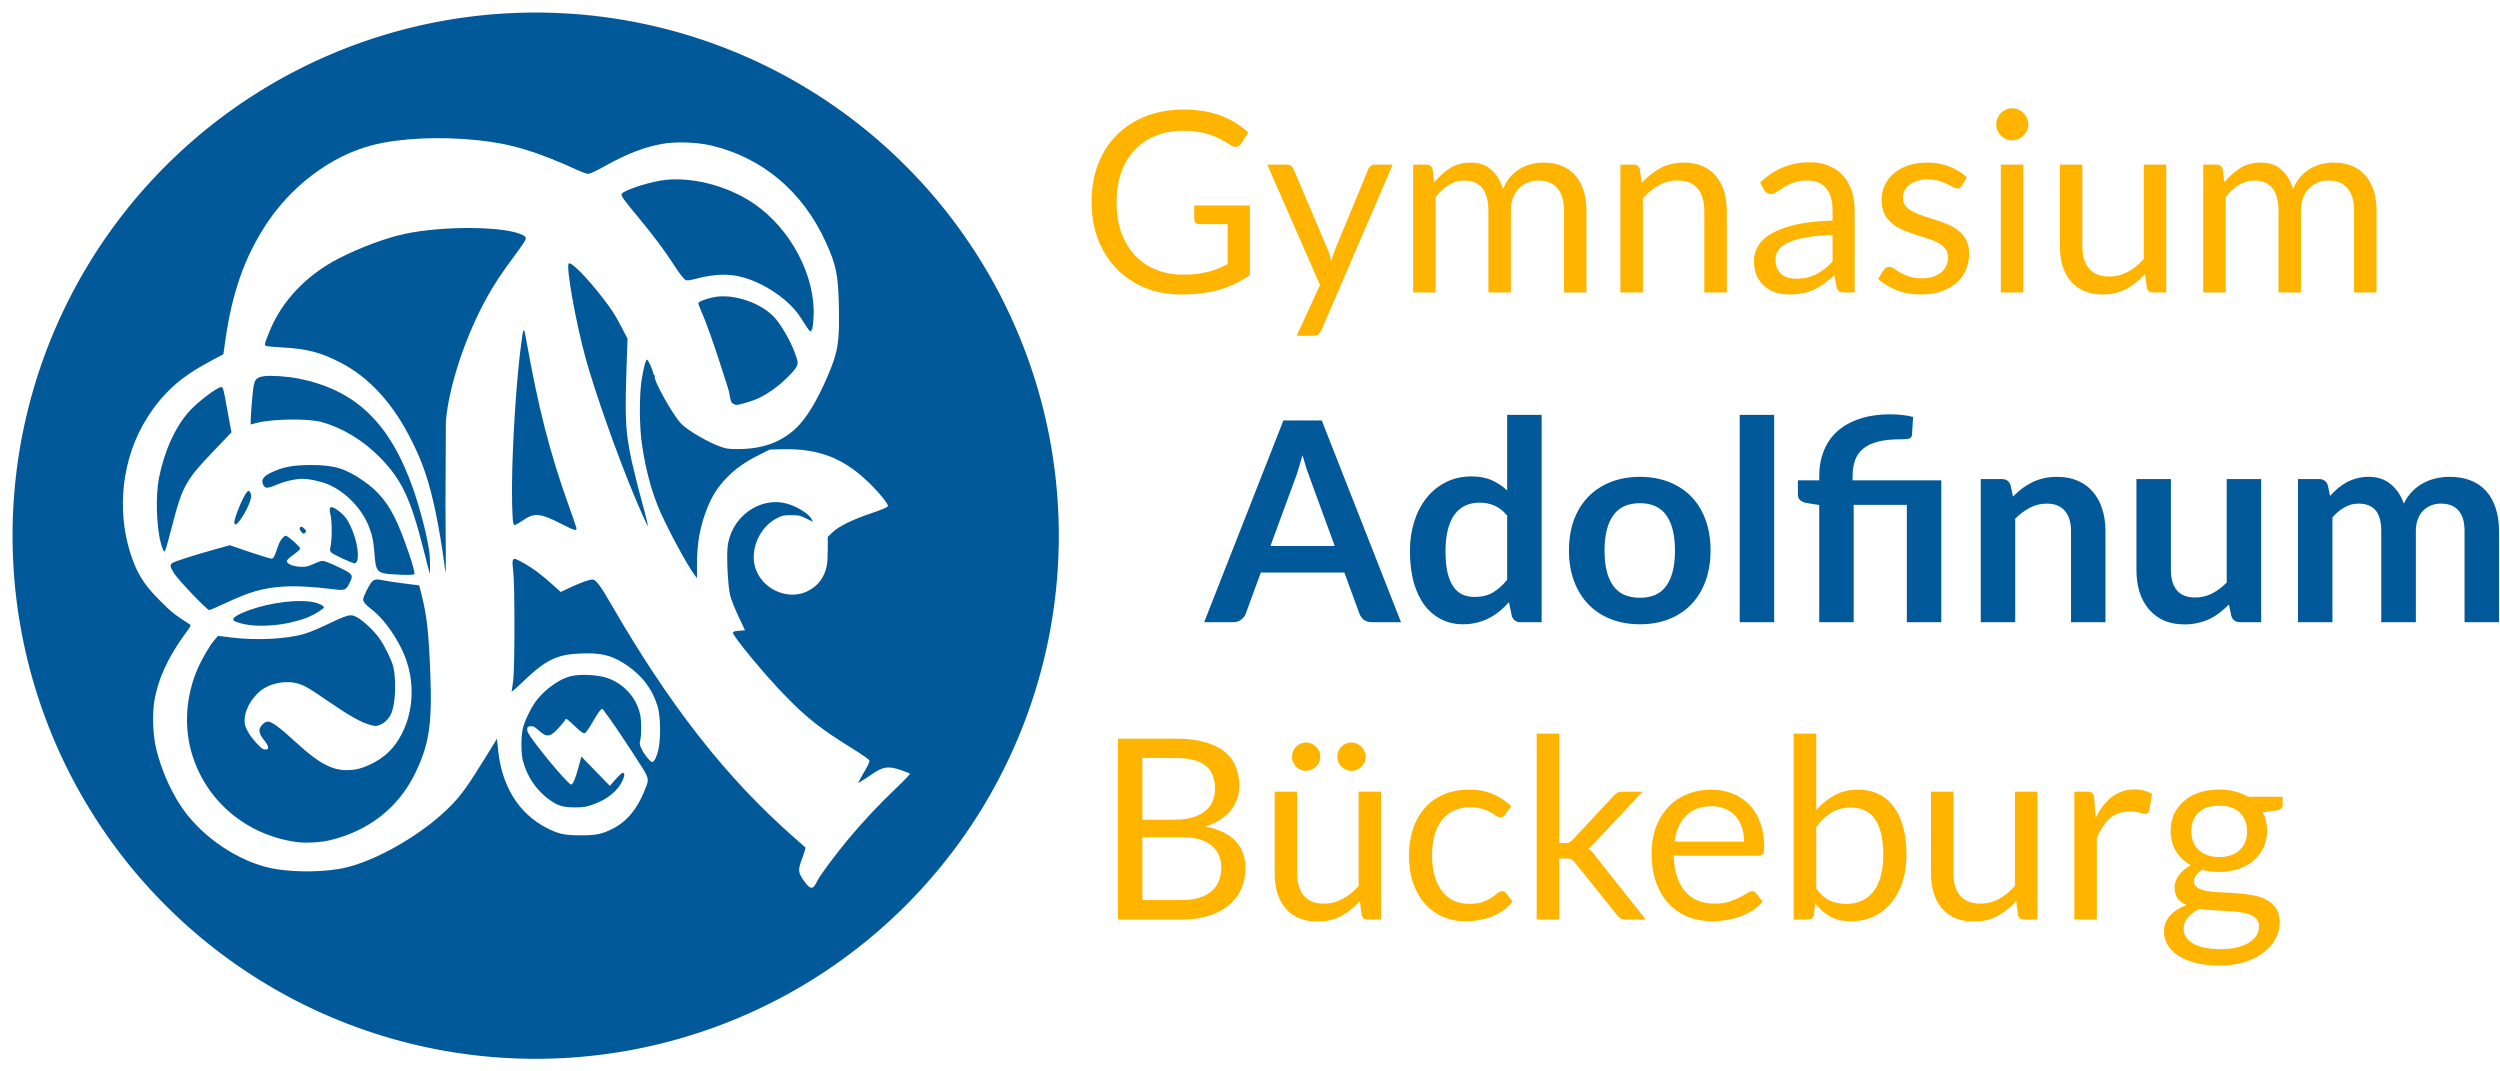 <svg xmlns="http://www.w3.org/2000/svg" xmlns:xlink="http://www.w3.org/1999/xlink" width="2508.968" height="1075.2" xmlns:v="https://vecta.io/nano"><defs><filter id="A" x="-.008" width="1.015" y="-.008" height="1.015" color-interpolation-filters="sRGB"><feGaussianBlur stdDeviation="3.36"/></filter><path id="B" d="M1418.225 293.486V165.173h13.427q4.813 0 6.08 4.687l1.647 13.173q7.093-8.74 15.833-14.313 8.867-5.573 20.52-5.573 13.047 0 21.027 7.22 8.107 7.22 11.653 19.507 2.66-6.967 6.967-12.033 4.433-5.067 9.88-8.36 5.447-3.293 11.527-4.813 6.207-1.52 12.54-1.52 10.133 0 17.987 3.293 7.98 3.167 13.427 9.373 5.573 6.207 8.487 15.327 2.913 8.993 2.913 20.647v81.7h-22.547v-81.7q0-15.073-6.587-22.8-6.587-7.853-19.127-7.853-5.573 0-10.64 2.027-4.94 1.9-8.74 5.7-3.8 3.8-6.08 9.627-2.153 5.7-2.153 13.3v81.7h-22.547v-81.7q0-15.453-6.207-23.053-6.207-7.6-18.113-7.6-8.36 0-15.58 4.56-7.093 4.433-13.047 12.16v95.633z"/></defs><path d="M1062.6 537.6a525 525 0 1 1-1050 0 525 525 0 1 1 1050 0z" fill="#015999" filter="url(#A)"/><path d="M811.252 889.334c-1.233-1.001-3.845-4.296-5.805-7.323-4.56-7.044-4.563-9.52-.031-21.517 1.942-5.141 3.222-9.643 2.843-10.003s-5.412-4.803-11.187-9.871c-67.963-59.655-125.002-132.408-184.023-234.721-10.571-18.324-15.1-24.317-18.377-24.317-3.26 0-12.574 3.364-23.259 8.4l-8.683 4.092-8.816-7.924c-4.849-4.358-11.768-10.086-15.377-12.728-7.542-5.522-19.868-12.561-22.032-12.583-2.33-.024-2.653 2.88-1.424 12.825 1.616 13.079 1.603 95.811-.018 109.004-.64 5.212-1.38 10.267-1.644 11.233s4.266-2.844 10.068-8.466c23.713-22.978 34.856-28.585 58.8-29.586 19.829-.829 30.345 1.466 43.07 9.402 18.352 11.445 29.663 26.006 34.953 44.996 2.632 9.449 2.882 31.342.479 41.926-1.676 7.381-4.268 12.627-6.238 12.627-1.856 0-8.05-7.658-10.68-13.205-2.085-4.395-2.208-5.225-1.322-8.858 1.257-5.148 1.259-18.889.004-25.051-3.521-17.296-16.422-31.69-33.517-37.396-9.372-3.128-26.688-3.978-35.841-1.759-11.612 2.816-25.607 12.608-34.623 24.227-5.233 6.744-11.614 19.647-13.719 27.746-2.087 8.025-2.088 25.416-.003 33.241 4.353 16.336 14.222 30.447 27.868 39.847 7.654 5.273 13.219 6.779 24.752 6.702 8.396-.057 10.655-.427 17.706-2.902 14.299-5.02 25.044-13.814 29.753-24.351 2.182-4.881 2.142-7.41-.115-7.41-.698 0-3.865 2.935-7.038 6.521l-5.769 6.521-14.26-14.69-14.26-14.69-2.887 10.651c-3.196 11.791-5.6 17.42-7.442 17.42-2.327 0-25.168-26.546-38.052-44.225-4.987-6.843-6.199-9.121-6.002-11.282.22-2.405.603-2.738 3.424-2.981 2.736-.236 3.862.345 8.118 4.187 8.257 7.453 11.694 6.873 20.896-3.528 3.227-3.647 5.867-6.952 5.867-7.344 0-1.864 2.526-.181 8.472 5.645 3.568 3.497 7.499 6.833 8.735 7.414 1.998.939 2.471.788 4.261-1.359 1.108-1.328 4.167-6.187 6.799-10.798s5.656-9.193 6.719-10.183l1.933-1.8 2.149 2.703c4.765 5.992 17.447 24.605 30.42 44.649 15.628 24.145 15.071 22.191 9.963 34.975-7.573 18.952-18.088 31.383-32.644 38.597-10.46 5.184-15.794 6.249-31.497 6.289-16.067.041-22.476-1.365-34.371-7.543-27.848-14.463-44.79-41.829-48.501-78.34l-1.119-11.008-11.542 18.719c-17.556 28.473-23.963 37.413-34.736 48.468-27.25 27.965-75.056 55.732-107.788 62.608-18.264 3.836-45.101 4.365-65.907 1.299-32.844-4.84-68.911-26.806-91.666-55.827-13.307-16.971-25.133-42.615-30.593-66.337-2.993-13.007-3.723-32.796-1.696-46 3.333-21.71 13.446-44.156 30.295-67.244 6.866-9.409 6.911-9.505 4.984-10.735-14.979-9.562-18.278-12.223-30.714-24.783-15.278-15.429-22.2-26.687-28.475-46.309-14.388-44.991-7.964-97.005 16.793-135.969 16.054-25.267 33.709-41.051 63.792-57.033l12.701-6.748 1.921-13.56c6.708-47.361 18.781-82.173 39.934-115.152 25.589-39.895 66.173-70.471 107.686-81.128 27.806-7.138 67.693-8.986 106.162-4.918 33.496 3.542 58.465 11.085 101.091 30.538 3.85 1.757 8.13 3.199 9.513 3.205 1.508.007 7.983-3.043 16.186-7.624 22.766-12.714 40.234-19.454 58.653-22.631 13.365-2.305 34.524-1.526 48.565 1.79 51.072 12.058 91.723 46.246 114.637 96.409 10.714 23.456 12.734 33.334 13.375 65.424.716 35.829-.798 45.181-11.269 69.609-10.252 23.916-20.82 41.523-30.78 51.283-15.176 14.871-34.301 21.928-59.428 21.928-8.85 0-11.41-.346-17.088-2.313-12.401-4.294-33.16-16.399-39.647-23.118-8.542-8.848-28.447-44.593-26.574-47.72.283-.472.141-.858-.315-.858s-1.093-1.32-1.415-2.933c-.77-3.854-5.064-12.861-6.132-12.861-1.139 0-2.8 6.114-5.029 18.502-2.75 15.292-2.718 48.207.066 66.788 3.546 23.671 8.464 42.81 15.743 61.273 7.119 18.055 29.561 60.025 37.696 70.498l1.753 2.256.019-13.874c.03-21.593 2.978-37.887 10.145-56.073 4.856-12.323 10.504-21.243 19.184-30.295 9.052-9.441 18.919-16.417 33.586-23.745l10.159-5.076 12.686-.303c38.138-.91 63.876 9.768 90.993 37.752 8.168 8.429 14.87 17.034 14.87 19.092 0 1.284-4.975 3.436-18.602 8.047-17.203 5.821-31.231 12.847-37.212 18.64l-4.555 4.411v11.789c0 6.484-.392 13.923-.872 16.531-2.233 12.144-8.962 21.146-19.674 26.317-20.049 9.679-46.22-2.516-52.432-24.432-5.112-18.033 4.847-40.259 21.925-48.932 5.494-2.79 6.606-3.026 14.288-3.026 7.801 0 8.76.212 15.111 3.34l6.781 3.34-1.294-2.582c-2.789-5.564-14.781-13.045-25.356-15.818-27.441-7.196-56.153 14.216-59.069 44.049-1.065 10.895.471 39.386 2.589 48.023 1.005 4.098 4.602 13.214 8.358 21.183l6.595 13.989-5.931.451c-4.355.331-5.997.814-6.181 1.815-.577 3.141 31.179 41.565 52.22 63.186 22.042 22.649 35.211 33.033 66.85 52.713 12.223 7.603 17.727 11.521 17.9 12.744.138.971-1.203 4.202-2.98 7.181s-4.423 7.63-5.881 10.337l-2.65 4.922 4.318-2.586c2.375-1.422 6.602-4.174 9.393-6.115 11.464-7.971 16.909-8.74 29.818-4.21 4.388 1.54 8.279 3.089 8.647 3.443s-5.672 6.699-13.423 14.101c-18.032 17.219-33.219 33.376-47.912 50.97-13.335 15.969-28.961 36.969-31.719 42.626-3.562 7.308-5.159 8.235-8.924 5.181zm-480.864-45.92c38.965-9.116 69.009-32.38 85.828-66.459 14.372-29.121 17.616-49.956 15.665-100.607-1.603-41.607-3.433-58.246-8.698-79.073l-2.474-9.787-15.316-1.946c-8.424-1.07-17.365-2.399-19.87-2.953-7.788-1.723-10.14-1.37-12.835 1.926-2.682 3.279-8.272 14.764-8.224 16.897.062 2.774 2.297 5.425 8.718 10.345 10.501 8.045 22.05 23.391 30.158 40.073 15.138 31.145 12.498 69.211-6.602 95.186-5.928 8.062-13.439 14.279-23.119 19.137-9.936 4.986-16.721 6.767-25.782 6.767-14.904 0-28.275-7.263-49.898-27.103-17.506-16.063-25.007-21.634-29.131-21.634-1.723 0-3.498.988-5.516 3.069-4.535 4.678-3.909 8.612 2.659 16.721 1.714 2.116 3.115 4.824 3.115 6.018 0 1.847-.424 2.171-2.837 2.171-2.381 0-3.842-1.074-9.093-6.689-3.918-4.189-7.311-8.898-9.078-12.602-2.477-5.191-2.779-6.606-2.469-11.588.724-11.636 9.784-25.238 20.87-31.334 9.288-5.107 21.975-6.758 31.748-4.132 7.289 1.958 11.57 4.435 31.826 18.405 20.078 13.848 32.699 20.93 41.486 23.278 5.456 1.458 5.992 1.458 9.724-.012 5.28-2.08 9.902-7.036 12.027-12.896 3.788-10.445 4.453-33.466 1.324-45.86-1.664-6.592-9.079-21.575-14.058-28.408-5.292-7.262-15.697-17.19-21.238-20.265-7.788-4.321-8.203-4.219-35.666 8.788-5.839 2.766-13.928 6.018-17.975 7.228-17.666 5.281-48.017 6.826-73.293 3.73l-13.519-1.656-3.826 4.432c-4.431 5.134-12.114 18.179-16.339 27.744-12.528 28.36-14.451 60.536-5.303 88.748 14.984 46.209 54.691 78.996 104.126 85.981 8.568 1.211 23.983.441 32.887-1.642zm-48.741-216.821c9.235-1.212 22.041-4.631 28.752-7.677 6.679-3.031 14.661-8.108 14.661-9.324 0-1.636-4.525-3.98-9.949-5.153-15.293-3.307-43.521.111-64.856 7.853-14.815 5.376-19.456 9.269-13.78 11.557 10.786 4.348 25.932 5.267 45.171 2.743zm-55.613-21.176c24.275-11.393 36.791-15.054 56.907-16.642 12.115-.957 30.194-.096 49.783 2.372 13.684 1.723 14.231 1.538 18.135-6.154 3.889-7.663 3.245-8.766-8.538-14.627-5.404-2.688-11.882-5.571-14.396-6.408-4.949-1.648-4.596-1.713-15.03 2.767-4.705 2.02-6.597 2.351-11.811 2.065-7.233-.396-13.208-2.945-13.208-5.634 0-1.136 2.252-3.33 6.562-6.393 3.609-2.565 6.683-5.307 6.83-6.092.247-1.312-7.178-8.433-12.649-12.132-1.997-1.35-2.25-1.308-4.355.723-2.898 2.796-3.628 4.228-6.853 13.438-2.146 6.131-3.068 7.728-4.59 7.953-1.047.155-10.974-2.813-22.059-6.595l-20.155-6.877-15.11 4.206c-20.179 5.617-40.026 11.967-42.451 13.582-2.782 1.853-2.475 3.789 1.645 10.381 4.205 6.728 33.04 36.919 35.26 36.919.818 0 8.056-3.083 16.084-6.851zm190.016-29.545c0-4.901-9.284-32.471-16.617-49.345-8.829-20.317-18.881-33.023-34.813-44.003-18.022-12.421-29.118-15.784-52.247-15.835-15.648-.035-25.923 1.544-35.434 5.444-12.112 4.967-15.439 8.658-12.851 14.255 1.9 4.111 4.075 4.092 14.089-.119 8.027-3.376 18.132-5.685 25.114-5.74 6.755-.053 19.016 2.569 25.958 5.55 17.755 7.625 33.837 24.228 40.944 42.271 3.455 8.77 4.741 15.033 5.612 27.326 1.237 17.456 2.827 19.503 15.928 20.501 14.944 1.139 24.317 1.021 24.317-.306zm14.87-21.818c-2.178-15.92-9.192-43.219-16.342-63.605-23.175-66.07-57.783-99.281-115.192-110.539-11.417-2.239-27.531-3.349-34.313-2.364-7.713 1.12-9.448 2.969-10.805 11.514-.918 5.782-2.675 28.103-2.692 34.192l-.01 2.773 5.971-1.564c15.719-4.118 51.409-4.654 64.897-.974 21.065 5.747 41.819 18.255 58.653 35.35 21.892 22.231 30.823 40.991 43.78 91.964l6.231 24.369c.75 2.327.599-15.421-.18-21.115zm16.163-50.317l.385-81.311c3.384-36.394 19.811-85.556 41.694-124.785 6.744-12.089 13.752-22.75 24.859-37.816 15.876-21.534 15.721-21.179 10.398-23.98-16.753-8.817-78.853-9.452-117.957-1.206-18.691 3.941-45.976 14.11-66.882 24.927-31.927 16.519-56.494 42.3-68.686 72.079-5.834 14.25-5.971 14.875-3.425 15.645 1.118.339 8.53.977 16.469 1.418 24.104 1.34 37.723 4.883 57.306 14.911 29.525 15.118 53.688 41.706 72.467 79.739 11.137 22.556 16.913 39.867 23.325 69.907 3.024 14.165 7.246 39.255 8.801 52.296.577 4.84 1.23 8.8 1.451 8.8s.128-31.781-.207-70.624zm-88.667 59.117c1.722-4.544.363-16.084-3.043-25.839-4.13-11.83-7.857-18.042-13.671-22.788-9.263-7.562-12.356-6.949-10.097 1.998 1.617 6.405 1.771 23.783.276 31.248-.978 4.883-.926 5.392.727 7.097 1.969 2.032 20.855 10.746 23.314 10.758.887.005 1.956-1.057 2.493-2.474zm-190.937-15.438c1.002-3.403 3.62-13.179 5.819-21.725 9.639-37.473 13.429-44.201 41.273-73.269l17.814-18.598-.869-4.002c-.478-2.201-2.069-10.852-3.535-19.225-3.419-19.527-4.12-22.16-5.897-22.16-3.858 0-22.239 13.807-31.417 23.599-14.225 15.177-25.743 40.22-31.142 67.708-3.499 17.814-2.51 49.872 2.028 65.736 1.518 5.309 2.704 8.123 3.421 8.123.376 0 1.503-2.784 2.505-6.187zm139.178-13.18c.857-1.066.623-1.765-1.23-3.677-2.425-2.502-4.249-2.571-4.699-.178-.274 1.458 2.672 5.17 4.102 5.17.422 0 1.244-.592 1.826-1.316zm271.713-4.776c-.332-1.365-3.875-11.62-7.873-22.789-18.738-52.342-30.148-96.996-42.542-166.486-2.301-12.899-2.656-12.442-5.115 6.569-4.017 31.062-7.501 80.325-8.723 123.364-.717 25.239-.121 52.161 1.232 55.675.75 1.947 1.938 1.483 9.843-3.847 11.188-7.544 16.976-6.99 37.784 3.616 14.052 7.163 16.329 7.739 15.394 3.898zm68.719-15.235l-5.747-21.544c-1.226-4.468-2.802-10.763-3.503-13.989s-1.691-7.288-2.201-9.025c-1.448-4.935-4.288-19.434-5.695-29.068-2.134-14.615-2.492-33.424-1.293-67.824l1.143-32.792-5.529-10.746c-6.724-13.07-10.163-18.407-20.073-31.157-15.562-20.023-30.747-35.357-33.362-33.689-3.21 2.047 7.28 60.748 17.168 96.069 9.612 34.336 30.915 94.69 47.626 134.93 7.025 16.917 14.248 33.017 14.634 32.619.193-.199-1.233-6.401-3.168-13.783zm-405.802 7.269c4.504-6.104 9.133-15.404 10.268-20.628.788-3.628.711-4.72-.464-6.57-1.337-2.105-1.494-2.14-3.053-.684-3.828 3.574-13.945 28.418-12.812 31.463.863 2.321 2.358 1.439 6.061-3.581zm506.966-117.235c10.669-2.949 17.763-6.366 27.544-13.269 9.802-6.918 22.022-18.985 23.886-23.586 1.291-3.187 1.246-3.718-.849-10.157-3.71-11.4-12.488-27.619-19.874-36.719-13.273-16.354-43.906-26.846-64.128-21.966-8.012 1.934-13.342 4.049-13.886 5.51-.24.646.937 4.132 2.616 7.747 4.028 8.67 12.854 33.191 19.619 54.507l6.081 18.953c1.583 4.477 2.607 8.429 3.154 12.184.755 5.183 1.743 7.126 4.127 8.117 2.742 1.14 2.855 1.127 11.71-1.32zm66.845-74.261c.506-1.365 1.137-6.747 1.401-11.959 2.082-41.061-22.889-88.412-59.996-113.77-27.07-18.499-65.39-27.898-93.776-23.001-15.482 2.671-36.781 9.962-38.757 13.269-1.077 1.801.889 4.552 18.277 25.576 13.626 16.475 24.758 31.351 32.756 43.773 6.683 10.38 10.951 15.937 13.184 17.17 1.232.68 3.915.341 10.221-1.293 25.801-6.684 43.082-5.247 64.894 5.395 17.086 8.336 32.407 21.125 40.291 33.632 9.775 15.507 9.874 15.603 11.505 11.207z" fill="#fff"/><path d="M1406.03 624.417h-29.12q-4.9 0-8.12-2.38-3.08-2.52-4.48-6.16l-15.12-41.3h-83.86l-15.12 41.3q-1.12 3.22-4.48 5.88-3.22 2.66-7.98 2.66h-29.26l79.52-202.44h38.5zm-131.04-76.44h64.54l-24.64-67.34q-1.68-4.48-3.78-10.5-1.96-6.16-3.92-13.3-1.96 7.14-3.92 13.3-1.82 6.16-3.64 10.78zm251.019 76.44q-6.72 0-8.82-6.3l-2.8-13.86q-4.48 5.04-9.38 9.1-4.9 4.06-10.64 7-5.6 2.94-12.18 4.48-6.44 1.68-14 1.68-11.76 0-21.56-4.9-9.8-4.9-16.94-14.14-7-9.38-10.92-23.1-3.78-13.72-3.78-31.36 0-15.96 4.34-29.68 4.34-13.72 12.46-23.8 8.12-10.08 19.46-15.68 11.34-5.74 25.48-5.74 12.04 0 20.58 3.92 8.54 3.78 15.26 10.22v-75.88h34.58v208.04zm-46.06-25.34q10.78 0 18.34-4.48 7.56-4.48 14.28-12.74v-64.4q-5.88-7.14-12.88-10.08-6.86-2.94-14.84-2.94-7.84 0-14.28 2.94-6.3 2.94-10.78 8.96-4.34 5.88-6.72 15.12-2.38 9.1-2.38 21.56 0 12.6 1.96 21.42 2.1 8.68 5.88 14.28 3.78 5.46 9.24 7.98 5.46 2.38 12.18 2.38zm165.9-120.54q16.1 0 29.12 5.18 13.16 5.18 22.4 14.7 9.24 9.52 14.28 23.24 5.04 13.72 5.04 30.66 0 17.08-5.04 30.8-5.04 13.72-14.28 23.38-9.24 9.66-22.4 14.84-13.02 5.18-29.12 5.18-16.1 0-29.26-5.18-13.16-5.18-22.54-14.84-9.24-9.66-14.42-23.38-5.04-13.72-5.04-30.8 0-16.94 5.04-30.66 5.18-13.72 14.42-23.24 9.38-9.52 22.54-14.7 13.16-5.18 29.26-5.18zm0 121.38q17.92 0 26.46-12.04 8.68-12.04 8.68-35.28 0-23.24-8.68-35.42-8.54-12.18-26.46-12.18-18.2 0-26.88 12.32-8.68 12.18-8.68 35.28 0 23.1 8.68 35.28 8.68 12.04 26.88 12.04zm134.68-183.54v208.04h-34.58v-208.04zm45.22 208.04v-117.6l-12.46-1.96q-4.06-.7-6.58-2.8-2.38-2.1-2.38-5.88v-14.14h21.42v-4.62q0-13.16 4.34-24.36 4.34-11.34 13.16-19.6 8.82-8.26 22.26-12.88 13.44-4.76 31.78-4.76 5.88 0 12.04.7 6.16.56 10.64 1.96l-1.12 17.92q-.28 3.22-3.5 3.92-3.22.56-7.98.56-13.58 0-22.82 2.38-9.1 2.38-14.84 7.14-5.6 4.62-8.12 11.76-2.38 7-2.38 16.38v3.5h89.04v142.38h-34.58v-117.74h-53.34v117.74zm162.12 0v-143.64h21.14q6.72 0 8.82 6.3l2.38 11.34q4.34-4.48 9.1-8.12 4.9-3.64 10.22-6.3 5.46-2.66 11.62-4.06 6.16-1.4 13.44-1.4 11.76 0 20.86 4.06 9.1 3.92 15.12 11.2 6.16 7.14 9.24 17.22 3.22 9.94 3.22 21.98v91.42h-34.58v-91.42q0-13.16-6.16-20.3-6.02-7.28-18.2-7.28-8.96 0-16.8 4.06-7.84 4.06-14.84 11.06v103.88zm190.819-143.64v91.28q0 13.16 6.02 20.44 6.16 7.14 18.34 7.14 8.96 0 16.8-3.92 7.84-4.06 14.84-11.06v-103.88h34.58v143.64h-21.14q-6.72 0-8.82-6.3l-2.38-11.48q-4.48 4.48-9.24 8.26-4.76 3.64-10.22 6.3-5.32 2.52-11.62 3.92-6.16 1.54-13.3 1.54-11.76 0-20.86-3.92-8.96-4.06-15.12-11.34-6.16-7.28-9.38-17.22-3.08-10.08-3.08-22.12v-91.28zm127.54 143.64v-143.64h21.14q6.72 0 8.82 6.3l2.24 10.64q3.78-4.2 7.84-7.7 4.2-3.5 8.82-6.02 4.76-2.52 10.08-3.92 5.46-1.54 11.9-1.54 13.58 0 22.26 7.42 8.82 7.28 13.16 19.46 3.36-7.14 8.4-12.18 5.04-5.18 11.06-8.4 6.02-3.22 12.74-4.76 6.86-1.54 13.72-1.54 11.9 0 21.14 3.64 9.24 3.64 15.54 10.64 6.3 7 9.52 17.08 3.36 10.08 3.36 23.1v91.42h-34.58v-91.42q0-13.72-6.02-20.58-6.02-7-17.64-7-5.32 0-9.94 1.82-4.48 1.82-7.98 5.32-3.36 3.36-5.32 8.54-1.96 5.18-1.96 11.9v91.42h-34.72v-91.42q0-14.42-5.88-21-5.74-6.58-17.08-6.58-7.42 0-14 3.78-6.44 3.64-12.04 10.08v105.14z" fill="#015999"/><g fill="#ffb400"><path d="M1187.059 275.626q7.347 0 13.427-.633 6.207-.76 11.653-2.153 5.447-1.393 10.26-3.293 4.813-2.027 9.627-4.56V224.96h-28.12q-2.407 0-3.927-1.393-1.393-1.393-1.393-3.42v-13.933h55.733v69.667q-6.84 4.94-14.313 8.613-7.347 3.673-15.833 6.207-8.36 2.407-17.987 3.547-9.627 1.267-20.9 1.267-19.76 0-36.227-6.713-16.467-6.84-28.373-19-11.907-12.287-18.62-29.387-6.587-17.1-6.587-37.62 0-20.773 6.46-37.873 6.587-17.1 18.62-29.26 12.16-12.287 29.26-19 17.227-6.713 38.507-6.713 10.767 0 20.013 1.647 9.247 1.52 17.1 4.56 7.98 2.913 14.693 7.22 6.713 4.18 12.54 9.5l-6.967 11.147q-2.153 3.42-5.573 3.42-2.027 0-4.433-1.393-3.167-1.773-7.093-4.307-3.927-2.533-9.627-4.813-5.573-2.407-13.3-4.053-7.6-1.647-18.113-1.647-15.327 0-27.74 5.067-12.413 4.94-21.153 14.313-8.74 9.247-13.427 22.547-4.687 13.173-4.687 29.64 0 17.227 4.813 30.78 4.94 13.427 13.807 22.8 8.867 9.373 21.027 14.313 12.16 4.94 26.853 4.94zm139.08 55.733q-1.14 2.533-2.913 4.053-1.647 1.52-5.193 1.52h-16.72l23.433-50.92-52.947-120.84h19.507q2.913 0 4.56 1.52 1.647 1.393 2.407 3.167l34.327 80.813q1.14 2.787 1.9 5.573.887 2.787 1.52 5.7.887-2.913 1.773-5.7.887-2.787 2.027-5.7l33.313-80.687q.76-2.027 2.533-3.293 1.9-1.393 4.053-1.393h17.987z"/><use xlink:href="#B"/><path d="M1626.212 293.486V165.173h13.427q4.813 0 6.08 4.687l1.773 13.933q8.36-9.247 18.62-14.947 10.387-5.7 23.94-5.7 10.513 0 18.493 3.547 8.107 3.42 13.427 9.88 5.447 6.333 8.233 15.327 2.787 8.993 2.787 19.887v81.7h-22.547v-81.7q0-14.567-6.713-22.547-6.587-8.107-20.267-8.107-10.007 0-18.747 4.813-8.613 4.813-15.96 13.047v94.493zm235.092 0h-10.007q-3.293 0-5.32-1.013-2.027-1.013-2.66-4.307l-2.533-11.907q-5.067 4.56-9.88 8.233-4.813 3.547-10.133 6.08-5.32 2.407-11.4 3.673-5.953 1.267-13.3 1.267-7.473 0-14.06-2.027-6.46-2.153-11.273-6.333-4.813-4.18-7.727-10.513-2.787-6.46-2.787-15.2 0-7.6 4.18-14.567 4.18-7.093 13.427-12.54 9.373-5.447 24.447-8.867 15.073-3.547 36.86-4.053v-10.007q0-14.947-6.46-22.547-6.333-7.727-18.873-7.727-8.233 0-13.933 2.153-5.573 2.027-9.753 4.687-4.053 2.533-7.093 4.687-2.913 2.027-5.827 2.027-2.28 0-4.053-1.14-1.647-1.267-2.66-3.04l-4.053-7.22q10.64-10.26 22.927-15.327 12.287-5.067 27.233-5.067 10.767 0 19.127 3.547 8.36 3.547 14.06 9.88 5.7 6.333 8.613 15.327 2.913 8.993 2.913 19.76zm-58.52-13.807q5.953 0 10.893-1.14 4.94-1.267 9.247-3.42 4.433-2.28 8.36-5.447 4.053-3.167 7.853-7.22v-26.727q-15.58.507-26.473 2.533-10.893 1.9-17.733 5.067-6.84 3.167-10.007 7.473-3.04 4.307-3.04 9.627 0 5.067 1.647 8.74 1.647 3.673 4.433 6.08 2.787 2.28 6.587 3.42 3.8 1.013 8.233 1.013zm166.187-93.353q-1.52 2.787-4.687 2.787-1.9 0-4.307-1.393-2.407-1.393-5.953-3.04-3.42-1.773-8.233-3.167-4.813-1.52-11.4-1.52-5.7 0-10.26 1.52-4.56 1.393-7.853 3.927-3.167 2.533-4.94 5.953-1.647 3.293-1.647 7.22 0 4.94 2.787 8.233 2.913 3.293 7.6 5.7 4.687 2.407 10.64 4.307 5.953 1.773 12.16 3.927 6.333 2.027 12.287 4.56 5.953 2.533 10.64 6.333 4.687 3.8 7.473 9.373 2.913 5.447 2.913 13.173 0 8.867-3.167 16.467-3.167 7.473-9.373 13.047-6.207 5.447-15.2 8.613-8.993 3.167-20.773 3.167-13.427 0-24.32-4.307-10.893-4.433-18.493-11.273l5.32-8.613q1.013-1.647 2.407-2.533 1.393-.887 3.673-.887 2.28 0 4.813 1.773 2.533 1.773 6.08 3.927 3.673 2.153 8.74 3.927 5.193 1.773 12.92 1.773 6.587 0 11.527-1.647 4.94-1.773 8.233-4.687 3.293-2.913 4.813-6.713 1.647-3.8 1.647-8.107 0-5.32-2.913-8.74-2.787-3.547-7.473-5.953-4.687-2.533-10.767-4.307-5.953-1.9-12.287-3.927-6.207-2.027-12.287-4.56-5.953-2.66-10.64-6.587-4.687-3.927-7.6-9.627-2.787-5.827-2.787-14.06 0-7.347 3.04-14.06 3.04-6.84 8.867-11.907 5.827-5.193 14.313-8.233 8.487-3.04 19.38-3.04 12.667 0 22.673 4.053 10.133 3.927 17.48 10.893zm61.559-21.153v128.313h-22.547V165.173zm5.067-40.28q0 3.293-1.393 6.207-1.267 2.787-3.547 5.067-2.153 2.153-5.067 3.42-2.913 1.267-6.207 1.267-3.293 0-6.207-1.267-2.787-1.267-5.067-3.42-2.153-2.28-3.42-5.067-1.267-2.913-1.267-6.207 0-3.293 1.267-6.207 1.267-3.04 3.42-5.193 2.28-2.28 5.067-3.547 2.913-1.267 6.207-1.267 3.293 0 6.207 1.267 2.913 1.267 5.067 3.547 2.28 2.153 3.547 5.193 1.393 2.913 1.393 6.207zm54.213 40.28V247q0 14.567 6.713 22.547 6.713 7.98 20.267 7.98 9.88 0 18.62-4.687 8.74-4.687 16.087-13.047v-94.62h22.547v128.313h-13.427q-4.813 0-6.08-4.687l-1.773-13.807q-8.36 9.247-18.747 14.947-10.387 5.573-23.813 5.573-10.513 0-18.62-3.42-7.98-3.547-13.427-9.88-5.447-6.333-8.233-15.327-2.66-8.993-2.66-19.887v-81.827z"/><use xlink:href="#B" x="792.931"/></g><path d="M1121.926 922.817V741.304h57.887q16.72 0 28.753 3.293 12.16 3.293 19.887 9.373 7.853 6.08 11.527 14.947 3.8 8.74 3.8 19.76 0 6.713-2.153 12.92-2.027 6.207-6.333 11.527-4.18 5.32-10.64 9.5-6.333 4.18-14.947 6.84 19.887 3.927 30.02 14.313 10.133 10.387 10.133 27.36 0 11.527-4.307 21.027-4.18 9.5-12.413 16.34-8.107 6.84-20.013 10.64-11.78 3.673-26.98 3.673zm24.573-82.713v63.207h39.267q10.513 0 17.987-2.407 7.6-2.407 12.413-6.713 4.94-4.433 7.22-10.387 2.28-6.08 2.28-13.3 0-14.06-10.007-22.167-9.88-8.233-30.02-8.233zm0-17.48h32.427q10.387 0 17.987-2.28 7.6-2.28 12.54-6.333 5.067-4.053 7.473-9.753 2.407-5.827 2.407-12.667 0-15.96-9.627-23.433-9.627-7.473-29.893-7.473H1146.5zm155.293-28.12v81.827q0 14.567 6.713 22.547 6.713 7.98 20.267 7.98 9.88 0 18.62-4.687 8.74-4.687 16.087-13.047v-94.62h22.547v128.313h-13.427q-4.813 0-6.08-4.687l-1.773-13.807q-8.36 9.247-18.747 14.947-10.387 5.573-23.813 5.573-10.513 0-18.62-3.42-7.98-3.547-13.427-9.88-5.447-6.333-8.233-15.327-2.66-8.993-2.66-19.887v-81.827zm23.307-34.96q0 2.913-1.14 5.447-1.14 2.533-3.167 4.433-2.027 1.9-4.687 3.04-2.533 1.14-5.447 1.14-2.787 0-5.32-1.14-2.533-1.14-4.56-3.04-1.9-1.9-3.04-4.433-1.14-2.533-1.14-5.447 0-2.913 1.14-5.573 1.14-2.66 3.04-4.56 2.027-2.027 4.56-3.167 2.533-1.14 5.32-1.14 2.913 0 5.447 1.14 2.66 1.14 4.687 3.167 2.027 1.9 3.167 4.56 1.14 2.66 1.14 5.573zm45.473 0q0 2.913-1.14 5.447-1.14 2.533-3.167 4.433-1.9 1.9-4.56 3.04-2.533 1.14-5.447 1.14-2.913 0-5.573-1.14-2.533-1.14-4.433-3.04-1.9-1.9-3.04-4.433-1.14-2.533-1.14-5.447 0-2.913 1.14-5.573 1.14-2.66 3.04-4.56 1.9-2.027 4.433-3.167 2.66-1.14 5.573-1.14 2.913 0 5.447 1.14 2.66 1.14 4.56 3.167 2.027 1.9 3.167 4.56 1.14 2.66 1.14 5.573zm140.093 57.76q-1.013 1.393-2.027 2.153-1.013.76-2.913.76-1.9 0-4.18-1.52-2.153-1.647-5.573-3.547-3.42-1.9-8.36-3.42-4.813-1.647-11.907-1.647-9.373 0-16.593 3.42-7.22 3.293-12.16 9.627-4.813 6.333-7.347 15.327-2.407 8.993-2.407 20.14 0 11.653 2.66 20.773 2.66 8.993 7.473 15.2 4.813 6.08 11.653 9.373 6.967 3.167 15.58 3.167 8.233 0 13.553-1.9 5.32-2.027 8.867-4.433 3.547-2.407 5.827-4.307 2.28-2.027 4.56-2.027 2.913 0 4.307 2.153l6.333 8.233q-8.36 10.26-20.9 15.073-12.54 4.687-26.473 4.687-12.033 0-22.42-4.433-10.26-4.433-17.86-12.793-7.6-8.487-12.033-20.773-4.307-12.287-4.307-27.993 0-14.313 3.927-26.473 4.053-12.16 11.653-20.9 7.727-8.867 19-13.807 11.273-4.94 25.84-4.94 13.427 0 23.813 4.433 10.387 4.307 18.367 12.287zm54.213-81.066v109.82h5.827q2.533 0 4.18-.633 1.647-.76 3.673-2.913l40.533-43.447q1.9-2.027 3.8-3.293 1.9-1.267 5.067-1.267h20.52l-47.247 50.287q-1.773 2.153-3.547 3.8-1.647 1.647-3.8 2.913 2.28 1.52 4.053 3.547 1.9 1.9 3.547 4.433l50.16 63.333h-20.267q-2.787 0-4.813-1.013-1.9-1.14-3.673-3.42l-42.18-52.567q-1.9-2.66-3.8-3.42-1.9-.887-5.7-.887h-6.333v61.307h-22.673v-186.58zm152.506 56.24q11.527 0 21.28 3.927 9.753 3.8 16.847 11.147 7.093 7.22 11.02 17.987 4.053 10.64 4.053 24.32 0 5.32-1.14 7.093-1.14 1.773-4.307 1.773h-85.373q.253 12.16 3.293 21.153 3.04 8.993 8.36 15.073 5.32 5.953 12.667 8.993 7.347 2.913 16.467 2.913 8.487 0 14.567-1.9 6.207-2.027 10.64-4.307 4.433-2.28 7.347-4.18 3.04-2.027 5.193-2.027 2.787 0 4.307 2.153l6.333 8.233q-4.18 5.067-10.007 8.867-5.827 3.673-12.54 6.08-6.587 2.407-13.68 3.547-7.093 1.267-14.06 1.267-13.3 0-24.573-4.433-11.147-4.56-19.38-13.173-8.107-8.74-12.667-21.533-4.56-12.793-4.56-29.387 0-13.427 4.053-25.08 4.18-11.653 11.907-20.14 7.727-8.613 18.873-13.427 11.147-4.94 25.08-4.94zm.507 16.593q-16.34 0-25.713 9.5-9.373 9.373-11.653 26.093h69.793q0-7.853-2.153-14.313-2.153-6.587-6.333-11.273-4.18-4.813-10.26-7.347-5.953-2.66-13.68-2.66zm82.206 113.746v-186.58h22.673v76.76q7.98-9.247 18.24-14.82 10.387-5.7 23.687-5.7 11.147 0 20.14 4.18 8.993 4.18 15.327 12.54 6.333 8.233 9.753 20.52 3.42 12.16 3.42 28.12 0 14.187-3.8 26.473-3.8 12.16-11.02 21.153-7.093 8.867-17.48 14.06-10.26 5.067-23.18 5.067-12.413 0-21.153-4.813-8.613-4.813-15.073-13.427l-1.14 11.653q-1.013 4.813-5.827 4.813zm57.253-112.353q-11.02 0-19.38 5.067-8.233 5.067-15.2 14.313v62.067q6.08 8.36 13.427 11.78 7.473 3.42 16.593 3.42 17.987 0 27.613-12.793 9.627-12.793 9.627-36.48 0-12.54-2.28-21.533-2.153-8.993-6.333-14.693-4.18-5.827-10.26-8.487-6.08-2.66-13.807-2.66zm103.106-15.96v81.827q0 14.567 6.713 22.547 6.713 7.98 20.267 7.98 9.88 0 18.62-4.687 8.74-4.687 16.087-13.047v-94.62h22.547v128.313h-13.427q-4.813 0-6.08-4.687l-1.773-13.807q-8.36 9.247-18.747 14.947-10.387 5.573-23.813 5.573-10.513 0-18.62-3.42-7.98-3.547-13.427-9.88-5.447-6.333-8.233-15.327-2.66-8.993-2.66-19.887v-81.827zm121.346 128.313V794.504h12.92q3.673 0 5.067 1.393 1.393 1.393 1.9 4.813l1.52 20.013q6.587-13.427 16.213-20.9 9.753-7.6 22.8-7.6 5.32 0 9.627 1.267 4.307 1.14 7.98 3.293l-2.913 16.847q-.887 3.167-3.927 3.167-1.773 0-5.447-1.14-3.673-1.267-10.26-1.267-11.78 0-19.76 6.84-7.853 6.84-13.173 19.887v81.7zm145.287-130.466q8.36 0 15.58 1.9 7.347 1.773 13.3 5.32h34.833v8.36q0 4.18-5.32 5.32l-14.567 2.027q4.307 8.233 4.307 18.367 0 9.373-3.673 17.1-3.547 7.6-10.007 13.047-6.333 5.447-15.2 8.36-8.74 2.913-19.253 2.913-8.993 0-16.973-2.153-4.053 2.533-6.207 5.447-2.027 2.913-2.027 5.7 0 4.56 3.673 6.967 3.673 2.28 9.753 3.293 6.08 1.013 13.807 1.267 7.727.253 15.707.887 8.107.507 15.833 1.9 7.727 1.393 13.807 4.56 6.08 3.167 9.753 8.74 3.673 5.573 3.673 14.44 0 8.233-4.18 15.96-4.053 7.727-11.78 13.68-7.727 6.08-18.873 9.627-11.147 3.673-25.207 3.673-14.06 0-24.7-2.787-10.513-2.787-17.48-7.473-6.967-4.687-10.513-10.893-3.42-6.08-3.42-12.793 0-9.5 5.953-16.087 6.08-6.713 16.593-10.64-5.447-2.533-8.74-6.713-3.167-4.307-3.167-11.4 0-2.787 1.013-5.7 1.013-3.04 3.04-5.953 2.153-2.913 5.193-5.573 3.04-2.66 7.093-4.687-9.5-5.32-14.947-14.06-5.32-8.867-5.32-20.647 0-9.373 3.547-16.973 3.673-7.727 10.133-13.047 6.46-5.447 15.327-8.36 8.993-2.913 19.633-2.913zm40.027 137.433q0-4.813-2.66-7.727-2.66-2.913-7.22-4.433-4.56-1.647-10.513-2.407-5.953-.76-12.54-1.013-6.587-.38-13.427-.76-6.84-.38-13.047-1.393-7.22 3.42-11.78 8.36-4.433 4.94-4.433 11.78 0 4.307 2.153 7.98 2.28 3.8 6.84 6.46 4.56 2.787 11.4 4.307 6.967 1.647 16.34 1.647 9.12 0 16.34-1.647 7.22-1.647 12.16-4.687 5.067-3.04 7.727-7.22 2.66-4.18 2.66-9.247zm-40.027-69.667q6.84 0 12.033-1.9 5.32-1.9 8.867-5.32 3.547-3.42 5.32-8.107 1.773-4.813 1.773-10.513 0-11.78-7.22-18.747-7.093-6.967-20.773-6.967-13.553 0-20.773 6.967-7.093 6.967-7.093 18.747 0 5.7 1.773 10.513 1.9 4.687 5.447 8.107 3.547 3.42 8.74 5.32 5.193 1.9 11.907 1.9z" fill="#ffb400"/></svg>